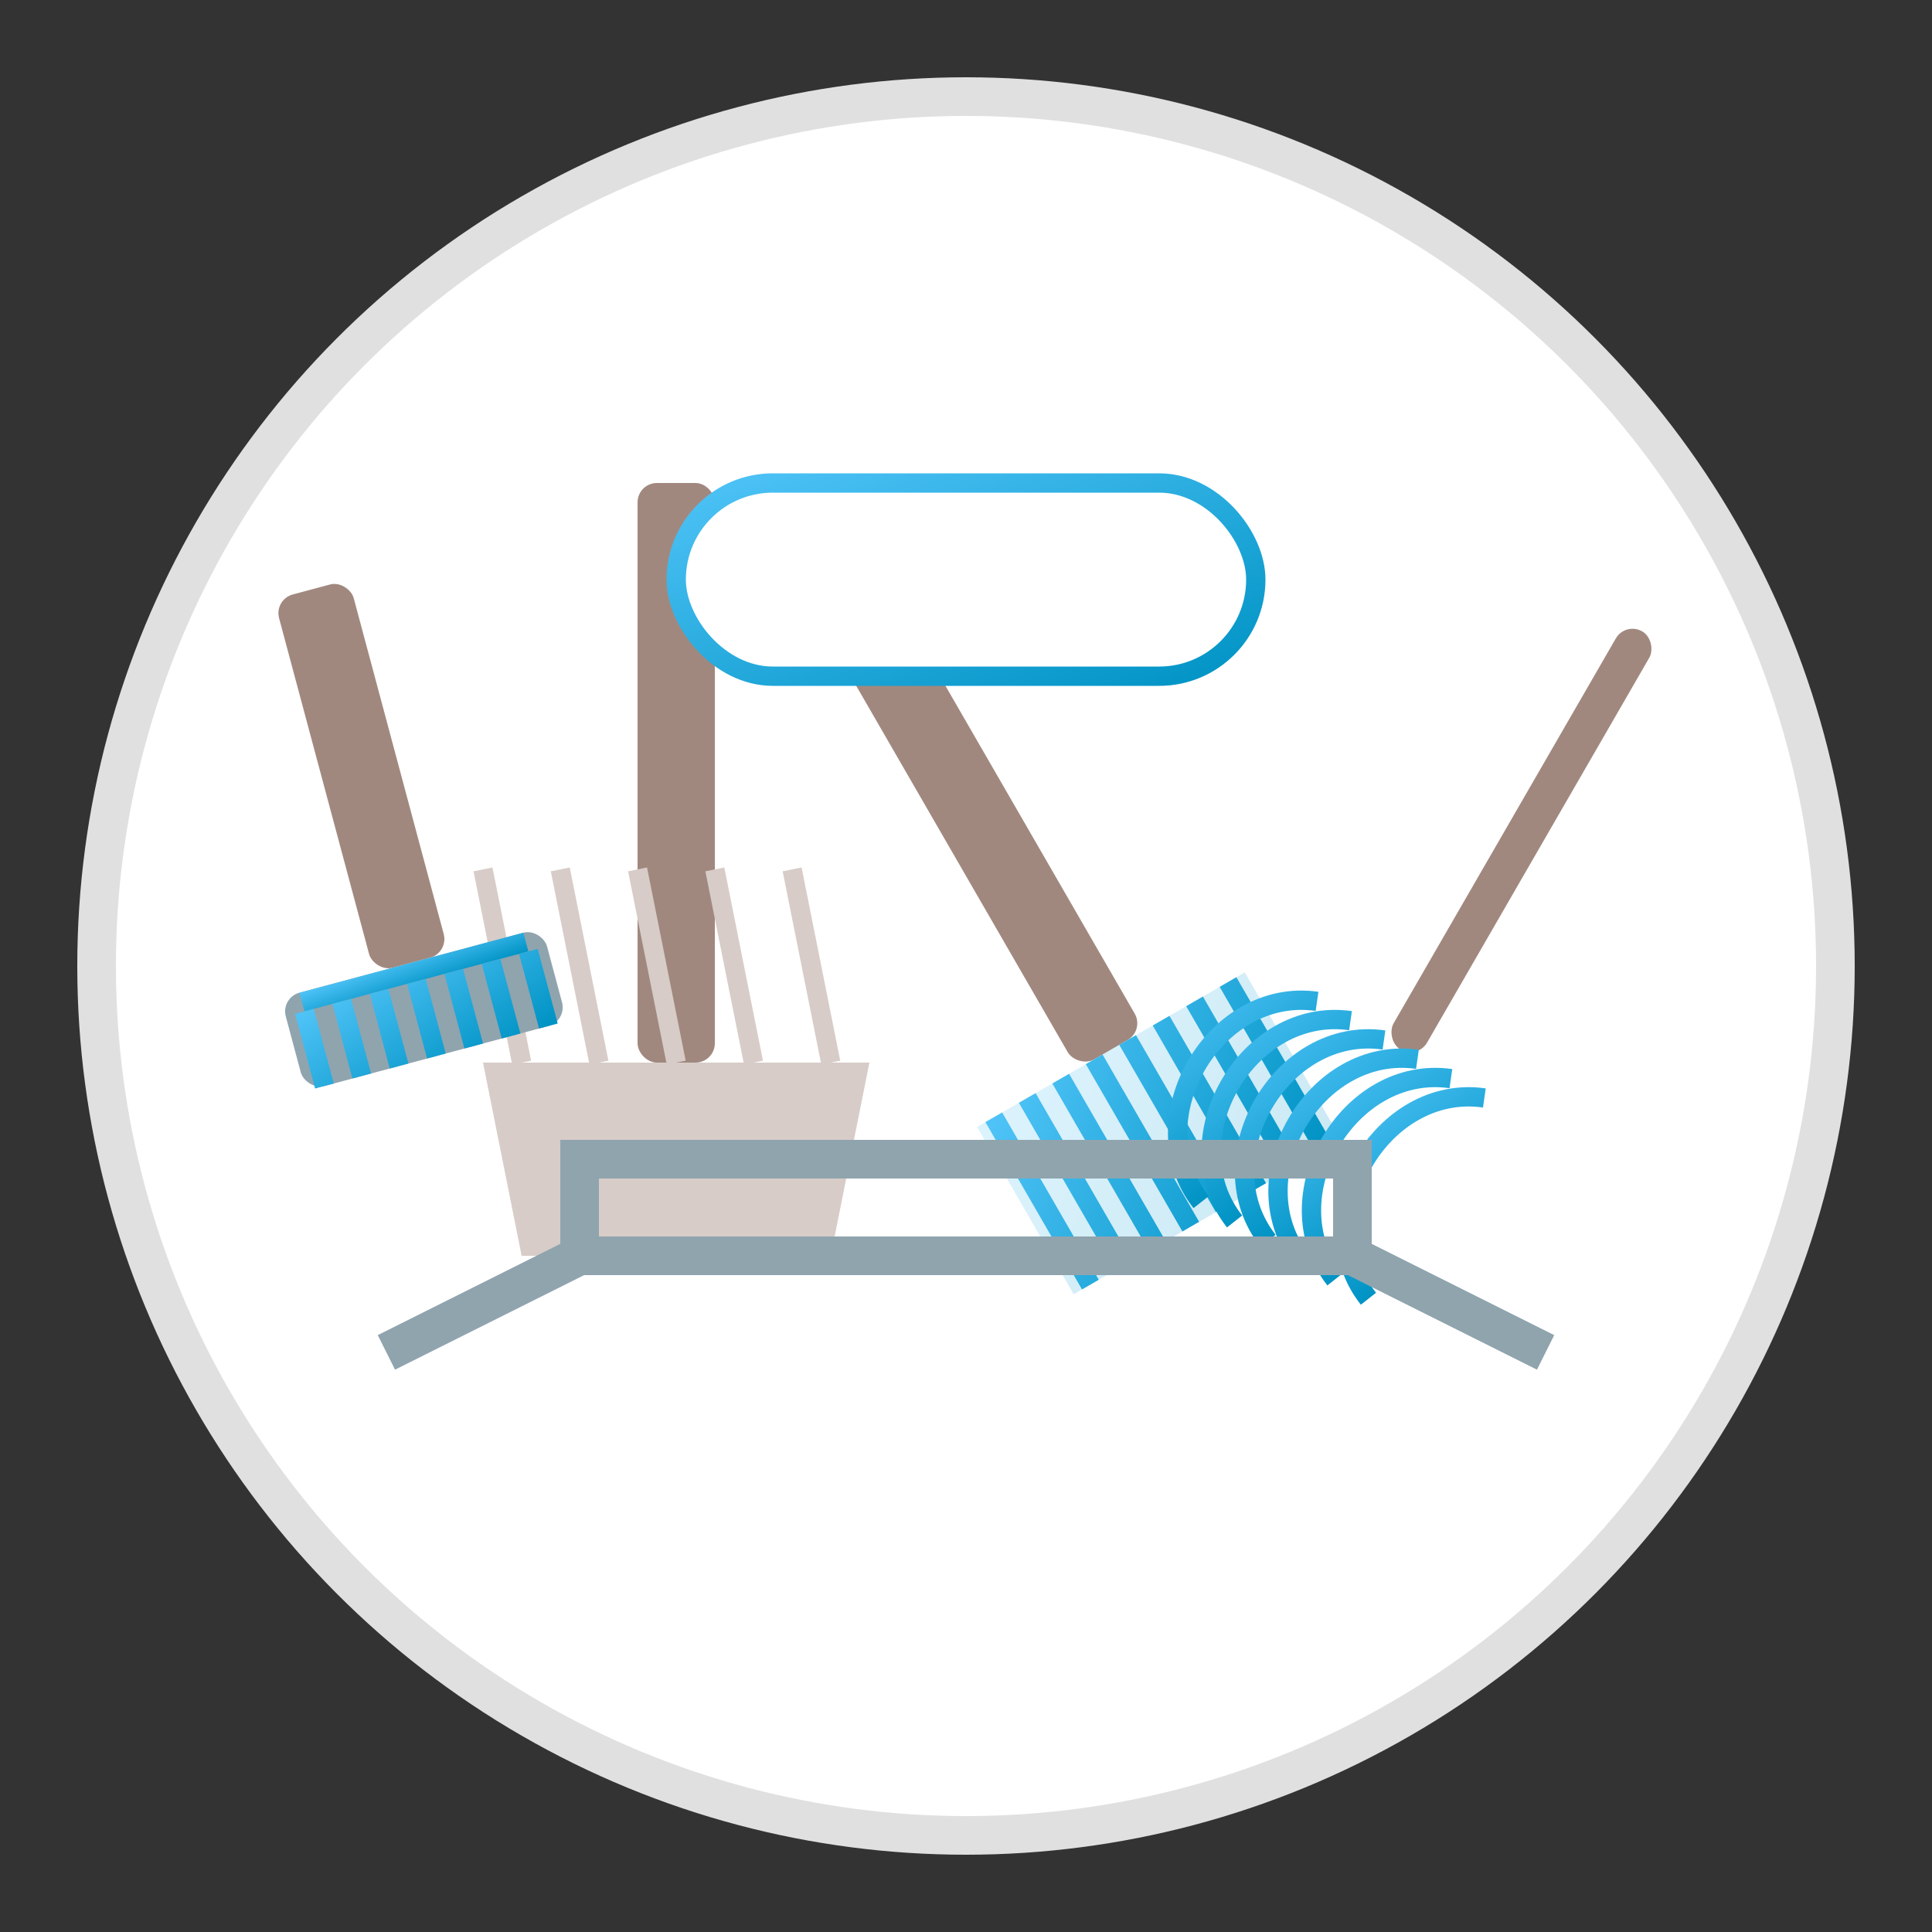 <svg xmlns="http://www.w3.org/2000/svg" width="100" height="100" viewBox="0 0 100 100">
  <rect x="0" y="0" width="100" height="100" fill="#333333" stroke="none"/>
  <defs>
    <linearGradient id="gradient" x1="0%" y1="0%" x2="100%" y2="100%">
      <stop offset="0%" stop-color="#4fc3f7" />
      <stop offset="100%" stop-color="#0093c4" />
    </linearGradient>
  </defs>
  
  <!-- Background circle -->
  <circle cx="50" cy="50" r="45" fill="white" stroke="#e0e0e0" stroke-width="2" />
  
  <!-- Cleaning tools -->
  <g transform="translate(35, 50)">
    <!-- Broom -->
    <rect x="-2" y="-25" width="4" height="30" rx="1" fill="#a1887f" />
    <path d="M-10 5 L10 5 L8 15 L-8 15 Z" fill="#d7ccc8" />
    <path d="M-8 5 L-10 -5 M-4 5 L-6 -5 M0 5 L-2 -5 M4 5 L2 -5 M8 5 L6 -5" stroke="#d7ccc8" stroke-width="1" />
  </g>
  
  <g transform="translate(55, 50) rotate(-30)">
    <!-- Mop -->
    <rect x="-2" y="-25" width="4" height="30" rx="1" fill="#a1887f" />
    <path d="M-8 5 L8 5 L8 15 L-8 15 Z" fill="url(#gradient)" opacity="0.2" />
    <path d="M-7 5 L-7 15 M-5 5 L-5 15 M-3 5 L-3 15 M-1 5 L-1 15 M1 5 L1 15 M3 5 L3 15 M5 5 L5 15 M7 5 L7 15" stroke="url(#gradient)" stroke-width="1" />
  </g>
  
  <g transform="translate(75, 50) rotate(30)">
    <!-- Duster -->
    <rect x="-1" y="-20" width="2" height="25" rx="1" fill="#a1887f" />
    <path d="M-5 5 C-10 7, -10 15, -5 17" stroke="url(#gradient)" stroke-width="1" fill="none" />
    <path d="M-3 5 C-8 7, -8 15, -3 17" stroke="url(#gradient)" stroke-width="1" fill="none" />
    <path d="M-1 5 C-6 7, -6 15, -1 17" stroke="url(#gradient)" stroke-width="1" fill="none" />
    <path d="M1 5 C-4 7, -4 15, 1 17" stroke="url(#gradient)" stroke-width="1" fill="none" />
    <path d="M3 5 C-2 7, -2 15, 3 17" stroke="url(#gradient)" stroke-width="1" fill="none" />
    <path d="M5 5 C0 7, 0 15, 5 17" stroke="url(#gradient)" stroke-width="1" fill="none" />
  </g>
  
  <g transform="translate(20, 45) rotate(-15)">
    <!-- Scrubber -->
    <rect x="-2" y="-15" width="4" height="20" rx="1" fill="#a1887f" />
    <rect x="-7" y="5" width="14" height="5" rx="1" fill="#90a4ae" />
    <rect x="-6" y="5" width="12" height="1" fill="url(#gradient)" />
    <path d="M-6 6 L-6 10 M-4 6 L-4 10 M-2 6 L-2 10 M0 6 L0 10 M2 6 L2 10 M4 6 L4 10 M6 6 L6 10" stroke="url(#gradient)" stroke-width="1" />
  </g>
  
  <!-- Tool storage -->
  <path d="M20 70 L30 65 L70 65 L80 70" fill="none" stroke="#90a4ae" stroke-width="2" />
  <path d="M30 65 L30 60 L70 60 L70 65" fill="none" stroke="#90a4ae" stroke-width="2" />
  
  <!-- Professional equipment text hint -->
  <rect x="35" y="25" width="30" height="10" rx="5" fill="white" stroke="url(#gradient)" stroke-width="1" />
  <line x1="40" y1="30" x2="60" y2="30" stroke="url(#gradient)" stroke-width="1" />
</svg>
